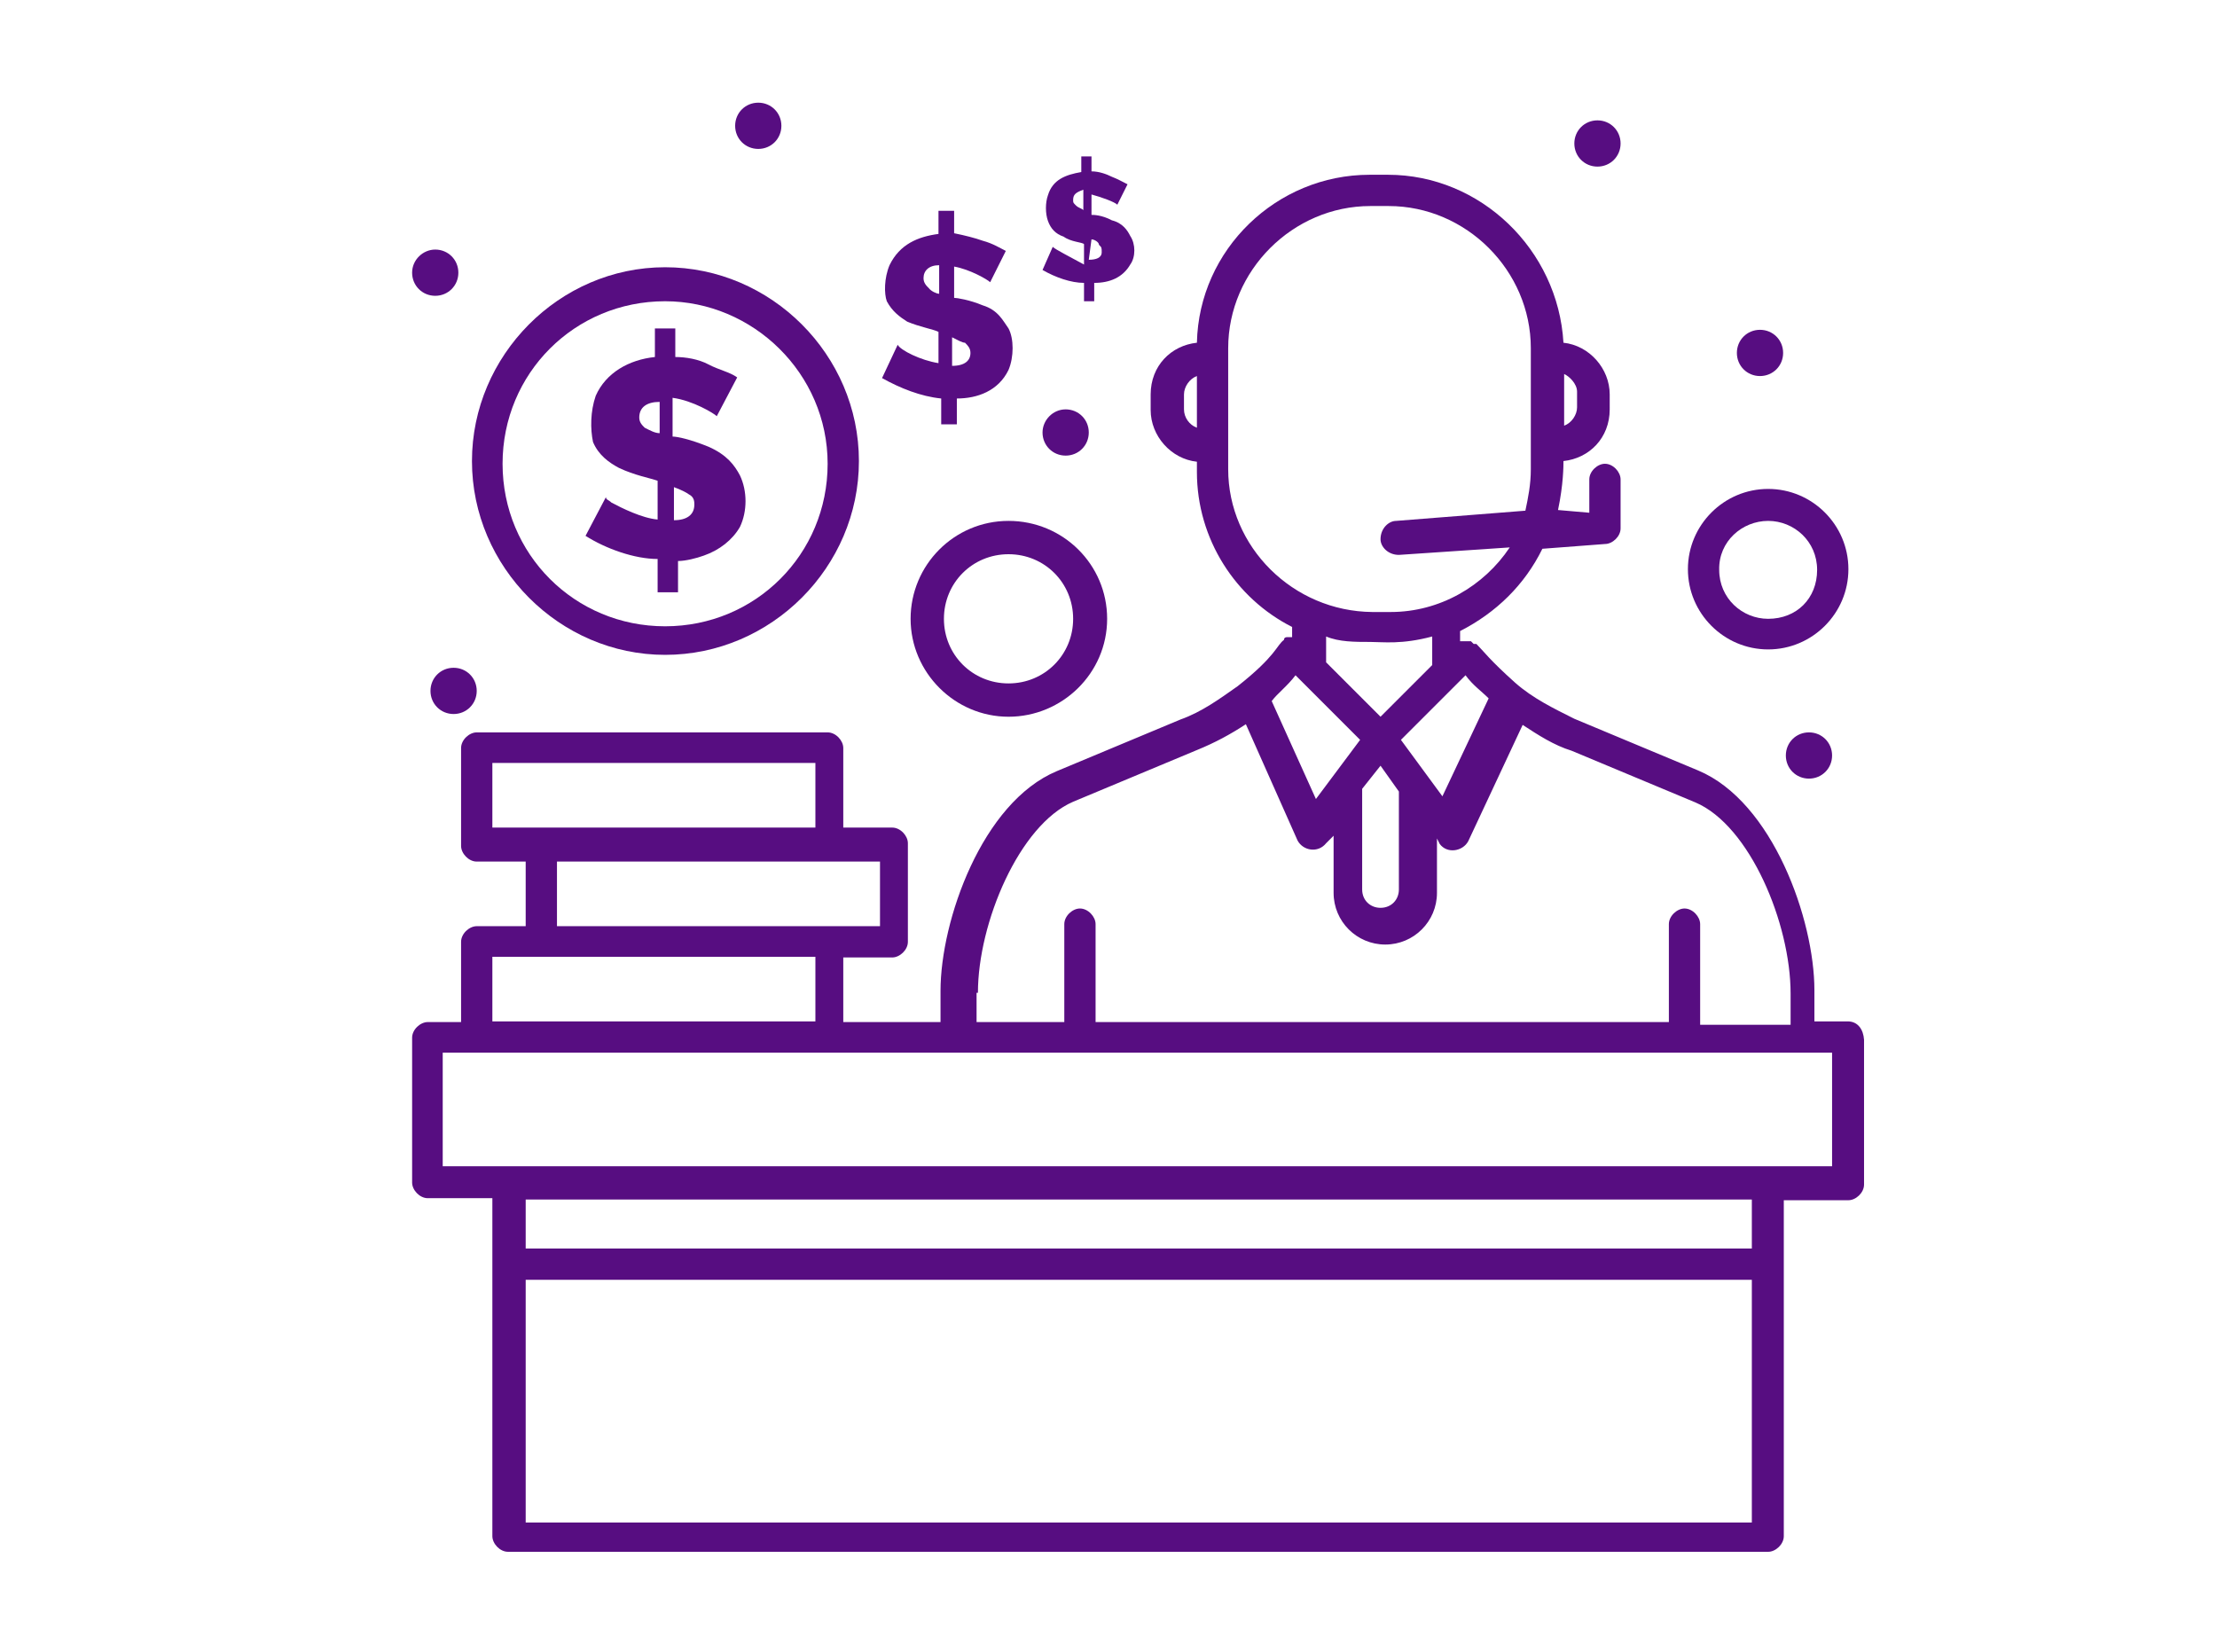<?xml version="1.0" encoding="utf-8"?>
<!-- Generator: Adobe Illustrator 25.3.1, SVG Export Plug-In . SVG Version: 6.00 Build 0)  -->
<svg version="1.1" id="Layer_1" xmlns="http://www.w3.org/2000/svg" xmlns:xlink="http://www.w3.org/1999/xlink" x="0px" y="0px"
	 viewBox="0 0 326 243" style="enable-background:new 0 0 326 243;" xml:space="preserve">
<style type="text/css">
	.st0{fill:#570D81;}
</style>
<g>
	<g>
		<g id="_x33_10_x2C__Consumer_x2C__Customer_x2C__Shopping">
			<g>
				<path class="st0" d="M271.7,150.2h-4.9v-4.6c0-10.3-6.1-27.7-17.1-32.3l-18.2-7.6c-3-1.5-6.1-3-8.7-5.3
					c-3.8-3.4-4.6-4.6-5.7-5.7l0,0l0,0c0,0,0,0-0.4,0c0,0,0,0-0.4-0.4c-0.4,0,0,0-0.4,0s0,0-0.4,0c-0.4,0-0.4,0-0.4,0h-0.4v-1.5
					c5.3-2.7,9.5-6.8,12.1-12.1L236,80c1.1,0,2.3-1.1,2.3-2.3v-7.2c0-1.1-1.1-2.3-2.3-2.3c-1.1,0-2.3,1.1-2.3,2.3v4.9l-4.6-0.4
					c0.8-3.8,0.8-6.5,0.8-7.2c3.8-0.4,6.8-3.4,6.8-7.6V58c0-3.8-3-7.2-6.8-7.6c-0.8-13.7-12.2-24.7-25.8-24.7h-2.7
					c-13.7,0-25.1,11-25.4,24.7c-3.8,0.4-6.8,3.4-6.8,7.6v2.3c0,3.8,3,7.2,6.8,7.6v1.5c0,9.9,5.7,18.6,14,22.8v1.5h-0.4h-0.4
					c0,0-0.4,0-0.4,0.4c-1.1,0.8-1.1,2.3-6.8,6.8c-2.7,1.9-5.3,3.8-8.4,4.9l-18.2,7.6c-11,4.6-17.1,22-17.1,32.3v4.6H124v-9.5h7.2
					c1.1,0,2.3-1.1,2.3-2.3V124c0-1.1-1.1-2.3-2.3-2.3H124V110c0-1.1-1.1-2.3-2.3-2.3H70.1c-1.1,0-2.3,1.1-2.3,2.3v14.4
					c0,1.1,1.1,2.3,2.3,2.3h7.2v9.5h-7.2c-1.1,0-2.3,1.1-2.3,2.3v11.8h-4.9c-1.1,0-2.3,1.1-2.3,2.3v21.3c0,1.1,1.1,2.3,2.3,2.3h9.5
					v49.7c0,1.1,1.1,2.3,2.3,2.3H260c1.1,0,2.3-1.1,2.3-2.3v-49.4h9.5c1.1,0,2.3-1.1,2.3-2.3v-21.3
					C274,151.4,273.2,150.2,271.7,150.2z M190.5,99.3l9.5,9.5l-6.5,8.7l-6.5-14.4C187.8,102,189.3,100.9,190.5,99.3z M200.3,116
					l2.7-3.4l2.7,3.8v14.4c0,1.5-1.1,2.7-2.7,2.7c-1.5,0-2.7-1.1-2.7-2.7V116L200.3,116z M206,108.8c2.7-2.7,6.5-6.5,9.5-9.5
					c1.1,1.5,2.3,2.3,3.4,3.4l-6.8,14.4L206,108.8z M231.9,57.6v2.3c0,1.1-0.8,2.3-1.9,2.7v-7.6C230.7,55.3,231.9,56.4,231.9,57.6z
					 M174.1,60.2V58c0-1.1,0.8-2.3,1.9-2.7v7.6C174.9,62.5,174.1,61.4,174.1,60.2z M180.6,69c0-6.5,0-11.4,0-17.8
					c0-11.4,9.5-20.9,20.9-20.9h2.7c11.4,0,20.9,9.5,20.9,20.9c0,6.5,0,11,0,17.8c0,2.3-0.4,4.2-0.8,6.1l-19,1.5
					c-1.1,0-2.3,1.1-2.3,2.7c0,1.1,1.1,2.3,2.7,2.3l16.3-1.1c-3.8,5.7-10.3,9.5-17.5,9.5h-2.7C190.1,89.9,180.6,80.4,180.6,69z
					 M201.5,94.4c1.9,0,4.6,0.4,9.1-0.8v4.2l-7.6,7.6l-8-8v-3.8C196.9,94.4,199.2,94.4,201.5,94.4z M143.8,146
					c0-10.3,6.1-24.7,14-28.1l18.2-7.6c2.7-1.1,4.9-2.3,7.2-3.8l7.6,17.1c0.8,1.5,3,1.9,4.2,0.4l1.1-1.1v8.4c0,4.2,3.4,7.6,7.6,7.6
					c4.2,0,7.6-3.4,7.6-7.6v-8l0.4,0.8c1.1,1.5,3.4,1.1,4.2-0.4l8-17.1c2.3,1.5,4.6,3,7.2,3.8l18.2,7.6c8,3.4,14,17.8,14,28.1v4.6
					h-13.3v-14.8c0-1.1-1.1-2.3-2.3-2.3c-1.1,0-2.3,1.1-2.3,2.3v14.4h-84.3v-14.4c0-1.1-1.1-2.3-2.3-2.3c-1.1,0-2.3,1.1-2.3,2.3
					v14.4h-12.9V146z M72.4,112.2h47.5v9.5c-9.9,0-36.8,0-47.5,0V112.2z M81.9,126.7c9.9,0,36.8,0,47.5,0v9.5c-10.6,0-37.6,0-47.5,0
					V126.7z M72.4,140.7c10.6,0,37.6,0,47.5,0v9.5H72.4V140.7z M77.3,223.9v-35.7h180.3v35.7H77.3z M257.7,183.6H77.3v-7.2h180.3
					V183.6z M269.4,171.5c-12.2,0-192.9,0-204.3,0v-16.7c8,0,192.5,0,204.3,0V171.5z"/>
				<path class="st0" d="M89.9,73.9c-0.4-0.4-0.8-0.4-0.8-0.8l-3,5.7c3,1.9,7.2,3.4,10.6,3.4v4.9h3v-4.6c1.1,0,2.7-0.4,3.8-0.8
					c2.3-0.8,4.2-2.3,5.3-4.2c1.1-2.3,1.1-5.3,0-7.6c-0.8-1.5-1.9-3-4.6-4.2c-2.7-1.1-4.6-1.5-5.3-1.5v-5.7c3,0.4,6.1,2.3,6.5,2.7
					l3-5.7c-1.1-0.8-2.7-1.1-4.2-1.9c-1.5-0.8-3.4-1.1-4.9-1.1v-4.2h-3v4.2c-3.8,0.4-7.2,2.3-8.7,5.7c-0.8,2.3-0.8,4.9-0.4,6.8
					c0.8,1.9,2.3,3,3.8,3.8c2.3,1.1,4.6,1.5,5.7,1.9v5.7C94.4,76.2,91.4,74.7,89.9,73.9z M99,71.6c1.1,0.4,1.9,0.8,2.3,1.1
					c0.8,0.4,0.8,1.1,0.8,1.5c0,1.5-1.1,2.3-3,2.3V71.6z M94.8,62.9c-0.4-0.4-0.8-0.8-0.8-1.5c0-1.5,1.1-2.3,3-2.3v4.6
					C96.3,63.7,95.6,63.3,94.8,62.9z"/>
				<path class="st0" d="M132,50.7l-2.3,4.9c2.7,1.5,5.7,2.7,8.7,3v3.8h2.3v-3.8c3,0,6.1-1.1,7.6-4.2c0.8-1.9,0.8-4.6,0-6.1
					c-0.8-1.1-1.5-2.7-3.8-3.4c-1.9-0.8-3.8-1.1-4.2-1.1v-4.6c2.3,0.4,4.9,1.9,5.3,2.3l2.3-4.6c-0.8-0.4-1.9-1.1-3.4-1.5
					c-1.1-0.4-2.7-0.8-4.2-1.1V31h-2.3v3.4c-3,0.4-5.7,1.5-7.2,4.6c-0.8,1.9-0.8,4.2-0.4,5.3c0.8,1.5,1.9,2.3,3,3
					c1.9,0.8,3.8,1.1,4.6,1.5v4.6C135.4,53,132.4,51.5,132,50.7z M140,49.6c0.8,0.4,1.5,0.8,1.9,0.8c0.4,0.4,0.8,0.8,0.8,1.5
					c0,1.1-0.8,1.9-2.7,1.9V49.6L140,49.6z M136.6,42.4c-0.4-0.4-0.8-0.8-0.8-1.5c0-1.1,0.8-1.9,2.3-1.9v4.2
					C137.7,43.2,136.9,42.8,136.6,42.4z"/>
				<path class="st0" d="M154.8,36.3l-1.5,3.4c1.9,1.1,4.2,1.9,6.1,1.9v2.7h1.5v-2.7c2.3,0,4.2-0.8,5.3-2.7c0.8-1.1,0.8-3,0-4.2
					c-0.4-0.8-1.1-1.9-2.7-2.3c-1.5-0.8-2.7-0.8-3-0.8v-3c1.5,0.4,3.4,1.1,3.8,1.5l1.5-3c-0.8-0.4-1.5-0.8-2.3-1.1
					c-0.8-0.4-1.9-0.8-3-0.8V23H159v2.3c-2.3,0.4-4.2,1.1-4.9,3.4c-0.4,1.1-0.4,2.7,0,3.8c0.4,1.1,1.1,1.9,2.3,2.3
					c1.1,0.8,2.7,0.8,3,1.1v3C157.4,37.8,155.2,36.7,154.8,36.3z M160.5,35.2c0.4,0,1.1,0.4,1.1,0.8c0.4,0.4,0.4,0.4,0.4,1.1
					c0,0.8-0.8,1.1-1.9,1.1L160.5,35.2L160.5,35.2z M158.2,30.2c-0.4-0.4-0.4-0.4-0.4-0.8c0-0.8,0.4-1.1,1.5-1.5v3
					C159,30.6,158.6,30.6,158.2,30.2z"/>
				<path class="st0" d="M97.8,96.3c15.6,0,28.5-12.9,28.5-28.5c0-15.6-12.9-28.5-28.5-28.5S69.4,52.3,69.4,67.8
					C69.4,83.4,82.3,96.3,97.8,96.3z M97.8,44.3c12.9,0,23.9,10.6,23.9,23.9c0,13.3-10.6,23.9-23.9,23.9
					c-13.3,0-23.9-10.6-23.9-23.9C73.9,54.9,84.5,44.3,97.8,44.3z"/>
				<path class="st0" d="M260,95.5c6.5,0,11.8-5.3,11.8-11.8c0-6.5-5.3-11.8-11.8-11.8c-6.5,0-11.8,5.3-11.8,11.8
					C248.2,90.2,253.5,95.5,260,95.5z M260,76.6c3.8,0,7.2,3,7.2,7.2c0,4.2-3,7.2-7.2,7.2c-3.8,0-7.2-3-7.2-7.2
					C252.7,79.6,256.2,76.6,260,76.6z"/>
				<path class="st0" d="M148.3,76.6c-8,0-14.4,6.5-14.4,14.4s6.5,14.4,14.4,14.4S162.8,99,162.8,91S156.3,76.6,148.3,76.6z
					 M148.3,100.5c-5.3,0-9.5-4.2-9.5-9.5c0-5.3,4.2-9.5,9.5-9.5c5.3,0,9.5,4.2,9.5,9.5C157.8,96.3,153.6,100.5,148.3,100.5z"/>
				<path class="st0" d="M234.9,17.7c1.9,0,3.4,1.5,3.4,3.4c0,1.9-1.5,3.4-3.4,3.4c-1.9,0-3.4-1.5-3.4-3.4
					C231.5,19.2,233,17.7,234.9,17.7z"/>
				<path class="st0" d="M156.7,60.2c1.9,0,3.4,1.5,3.4,3.4c0,1.9-1.5,3.4-3.4,3.4c-1.9,0-3.4-1.5-3.4-3.4
					C153.3,61.8,154.8,60.2,156.7,60.2z"/>
				<path class="st0" d="M111.5,15.1c1.9,0,3.4,1.5,3.4,3.4c0,1.9-1.5,3.4-3.4,3.4c-1.9,0-3.4-1.5-3.4-3.4
					C108.1,16.6,109.6,15.1,111.5,15.1z"/>
				<path class="st0" d="M64,36.7c1.9,0,3.4,1.5,3.4,3.4c0,1.9-1.5,3.4-3.4,3.4s-3.4-1.5-3.4-3.4C60.6,38.2,62.2,36.7,64,36.7z"/>
				<path class="st0" d="M66.7,98.2c1.9,0,3.4,1.5,3.4,3.4c0,1.9-1.5,3.4-3.4,3.4c-1.9,0-3.4-1.5-3.4-3.4
					C63.3,99.7,64.8,98.2,66.7,98.2z"/>
				<path class="st0" d="M258.8,48.5c1.9,0,3.4,1.5,3.4,3.4c0,1.9-1.5,3.4-3.4,3.4c-1.9,0-3.4-1.5-3.4-3.4
					C255.4,50,256.9,48.5,258.8,48.5z"/>
				<path class="st0" d="M266,107.7c1.9,0,3.4,1.5,3.4,3.4c0,1.9-1.5,3.4-3.4,3.4s-3.4-1.5-3.4-3.4
					C262.6,109.2,264.1,107.7,266,107.7z"/>
			</g>
		</g>
		<g id="Layer_1_00000052087695842764990290000008672222330934358717_">
		</g>
	</g>
</g>
</svg>
